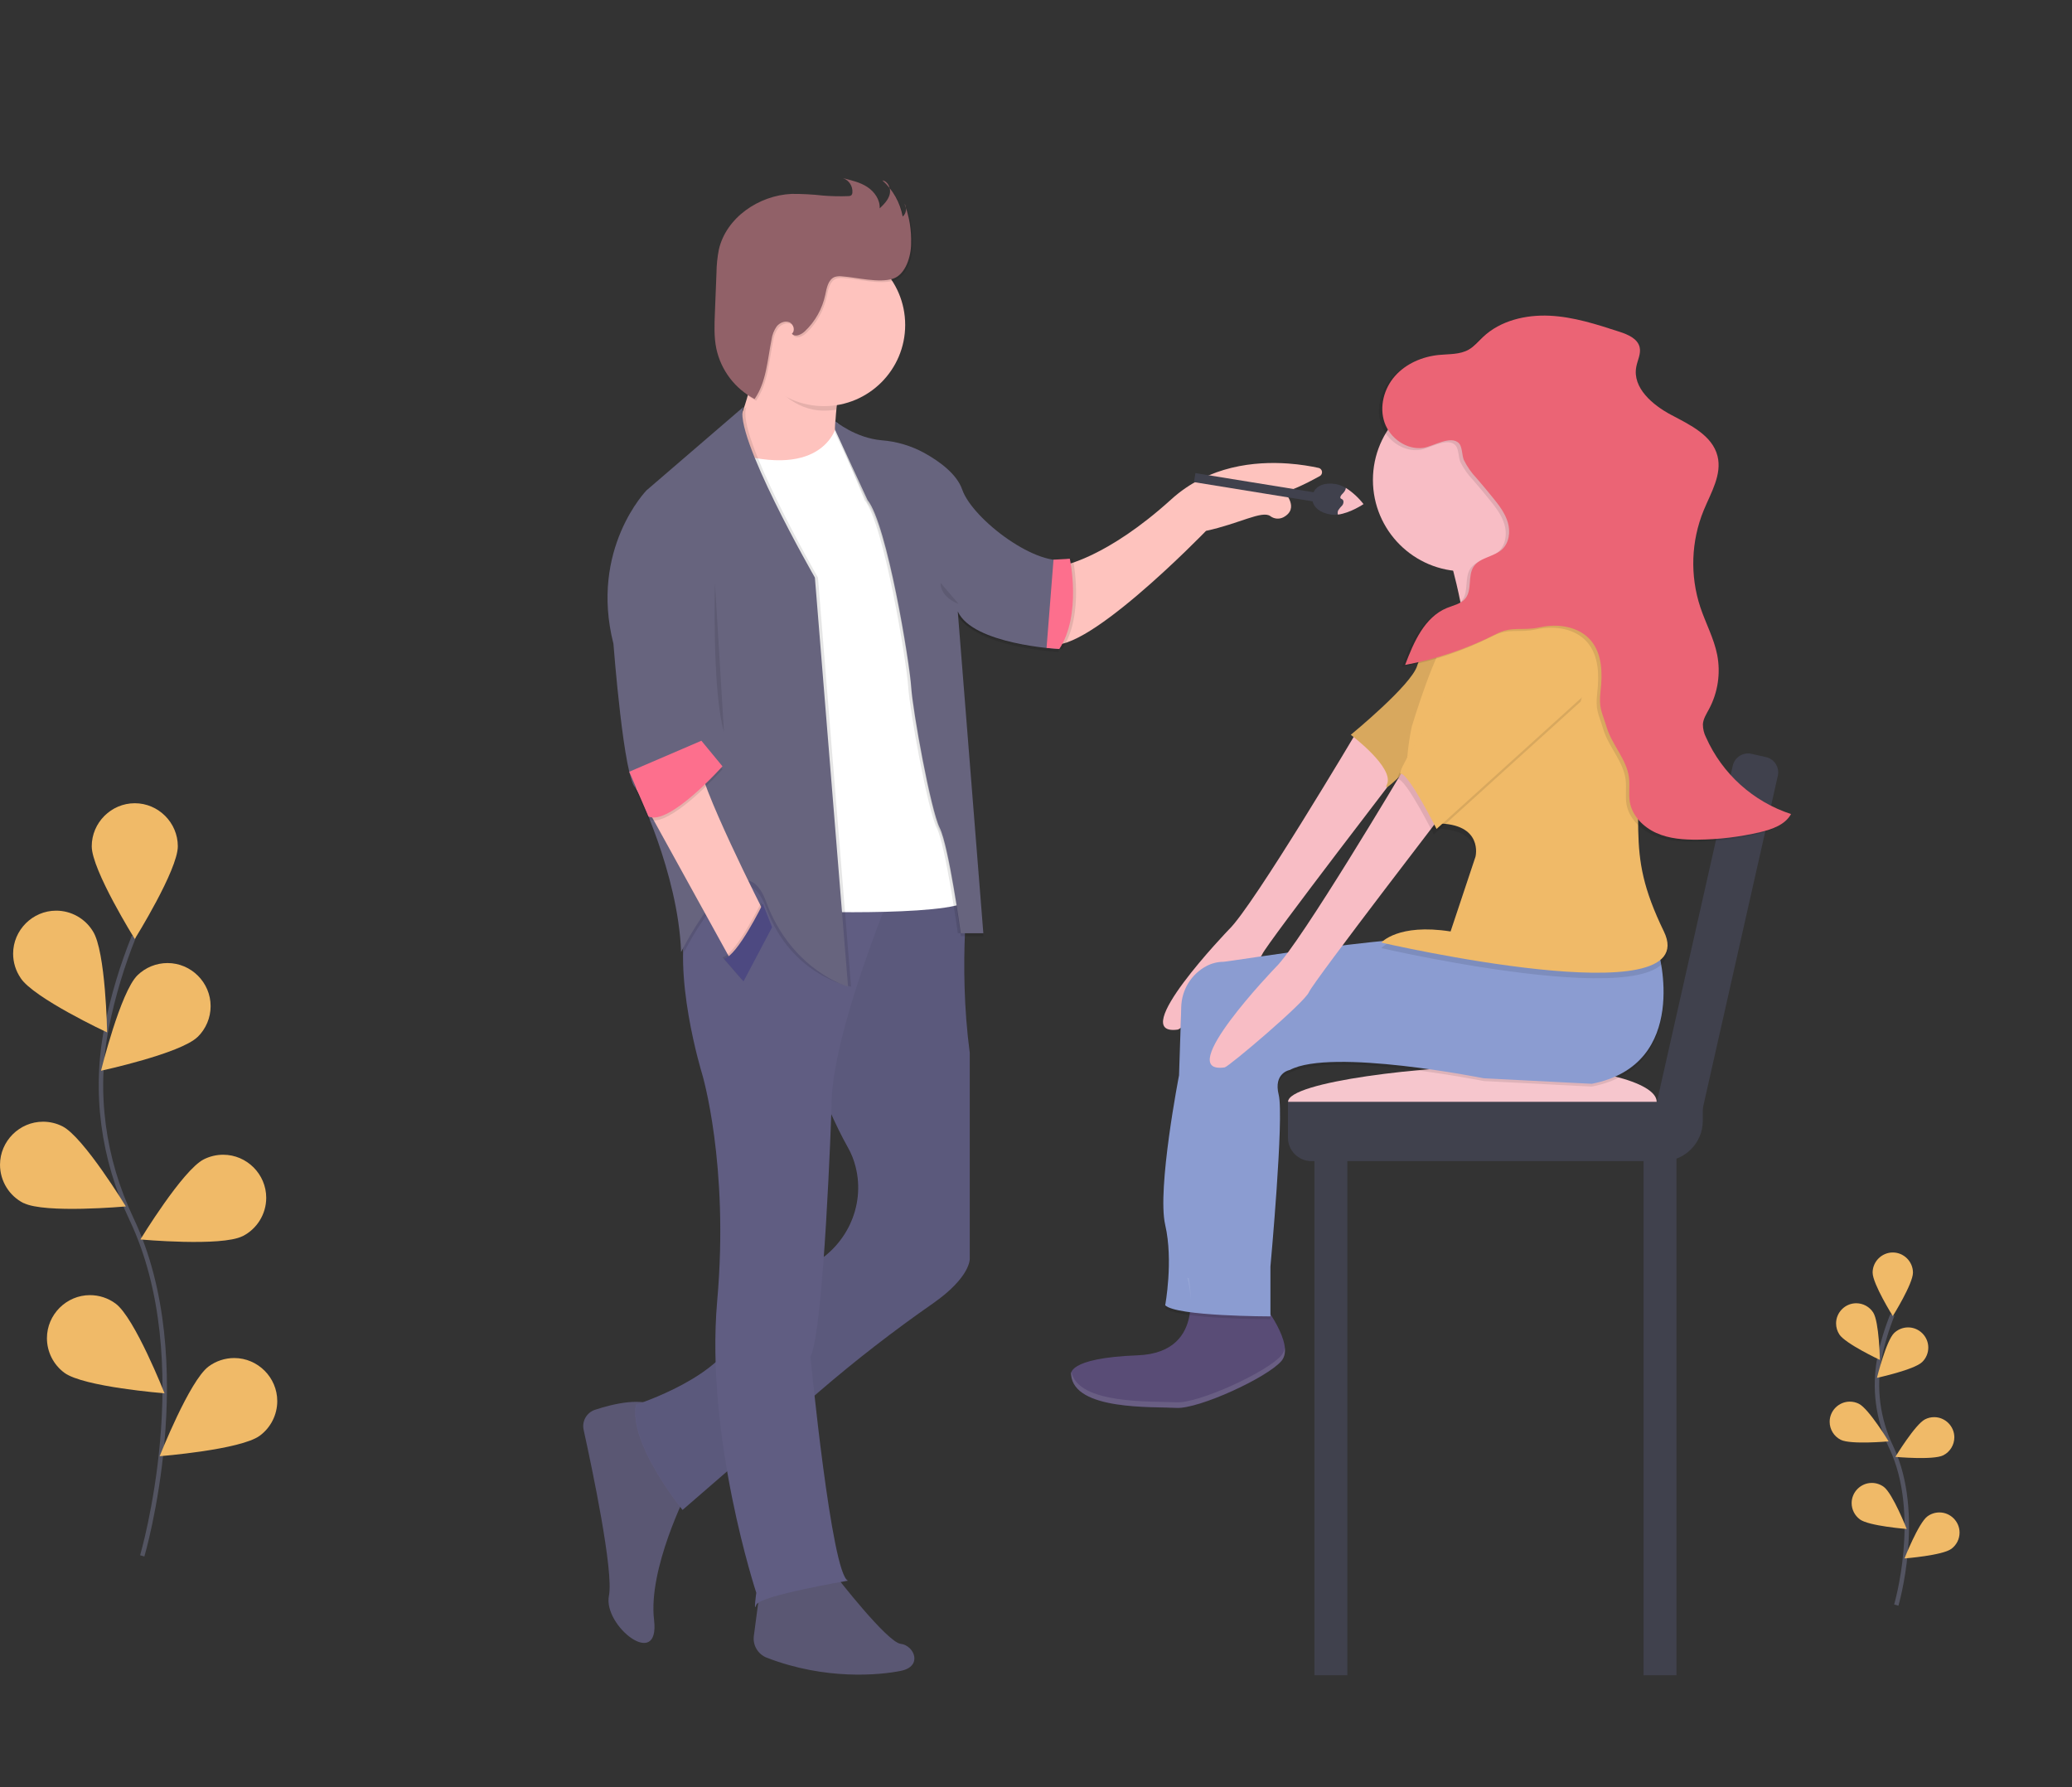<?xml version="1.0" encoding="UTF-8" standalone="no"?>
<!DOCTYPE svg PUBLIC "-//W3C//DTD SVG 1.1//EN" "http://www.w3.org/Graphics/SVG/1.1/DTD/svg11.dtd">
<svg width="100%" height="100%" viewBox="0 0 931 803" version="1.1" xmlns="http://www.w3.org/2000/svg" xmlns:xlink="http://www.w3.org/1999/xlink" xml:space="preserve" xmlns:serif="http://www.serif.com/" style="fill-rule:evenodd;clip-rule:evenodd;stroke-miterlimit:10;">
    <rect x="0" y="0" width="931" height="803" fill="#333333" stroke="none"/>
    <g transform="matrix(1,0,0,1,-134.85,-48.95)">
        <path d="M986.9,770.11C986.9,770.11 998.9,729.27 984.64,699.21C978.568,686.642 976.736,672.437 979.42,658.74C980.746,652.245 982.664,645.885 985.15,639.74" style="fill:none;fill-rule:nonzero;stroke:rgb(83,84,97);stroke-width:2px;"/>
    </g>
    <g transform="matrix(1,0,0,1,-134.85,-48.95)">
        <path d="M976.27,620.75C976.27,625.75 985.33,640.27 985.33,640.27C985.33,640.27 994.39,625.76 994.39,620.75C994.39,615.777 990.298,611.685 985.325,611.685C980.352,611.685 976.26,615.777 976.26,620.75C976.26,620.75 976.27,620.75 976.27,620.75Z" style="fill:rgb(240,186,104);fill-rule:nonzero;"/>
    </g>
    <g transform="matrix(1,0,0,1,-134.85,-48.95)">
        <path d="M961.29,648.48C964.01,652.68 979.51,659.94 979.51,659.94C979.51,659.94 979.23,642.83 976.51,638.63C974.842,636.054 971.974,634.495 968.905,634.495C963.935,634.495 959.845,638.585 959.845,643.555C959.845,645.302 960.35,647.013 961.3,648.48L961.29,648.48Z" style="fill:rgb(240,186,104);fill-rule:nonzero;"/>
    </g>
    <g transform="matrix(1,0,0,1,-134.85,-48.95)">
        <path d="M961.94,695.85C966.41,698.1 983.45,696.55 983.45,696.55C983.45,696.55 974.57,681.92 970.1,679.67C968.835,679.032 967.437,678.699 966.02,678.699C961.05,678.699 956.959,682.79 956.959,687.76C956.959,691.175 958.891,694.312 961.94,695.85Z" style="fill:rgb(240,186,104);fill-rule:nonzero;"/>
    </g>
    <g transform="matrix(1,0,0,1,-134.85,-48.95)">
        <path d="M970.51,731.59C974.51,734.59 991.59,735.91 991.59,735.91C991.59,735.91 985.31,720 981.29,717C979.73,715.846 977.84,715.223 975.9,715.223C970.929,715.223 966.838,719.314 966.838,724.285C966.838,727.156 968.202,729.862 970.51,731.57L970.51,731.59Z" style="fill:rgb(240,186,104);fill-rule:nonzero;"/>
    </g>
    <g transform="matrix(1,0,0,1,-134.85,-48.95)">
        <path d="M998.53,660.91C994.94,664.4 978.21,668.01 978.21,668.01C978.21,668.01 982.31,651.4 985.9,647.91C987.591,646.267 989.858,645.347 992.215,645.347C997.187,645.347 1001.28,649.438 1001.28,654.41C1001.28,656.858 1000.29,659.204 998.53,660.91Z" style="fill:rgb(240,186,104);fill-rule:nonzero;"/>
    </g>
    <g transform="matrix(1,0,0,1,-134.85,-48.95)">
        <path d="M1008,702.82C1003.53,705.07 986.49,703.52 986.49,703.52C986.49,703.52 995.37,688.89 999.84,686.64C1001.11,686.002 1002.5,685.669 1003.92,685.669C1008.89,685.669 1012.98,689.76 1012.98,694.73C1012.98,698.145 1011.05,701.282 1008,702.82Z" style="fill:rgb(240,186,104);fill-rule:nonzero;"/>
    </g>
    <g transform="matrix(1,0,0,1,-134.85,-48.95)">
        <path d="M1011.66,744.83C1007.66,747.83 990.58,749.15 990.58,749.15C990.58,749.15 996.86,733.23 1000.88,730.26C1002.44,729.106 1004.33,728.483 1006.27,728.483C1011.24,728.483 1015.33,732.574 1015.33,737.545C1015.33,740.416 1013.97,743.122 1011.66,744.83Z" style="fill:rgb(240,186,104);fill-rule:nonzero;"/>
    </g>
    <g transform="matrix(1,0,0,1,-134.85,-48.95)">
        <path d="M198.76,748C198.76,748 224.43,660.83 193.95,596.68C181.15,569.75 176.95,539.53 182.82,510.31C185.631,496.44 189.708,482.856 195,469.73" style="fill:none;fill-rule:nonzero;stroke:rgb(83,84,97);stroke-width:2px;"/>
    </g>
    <g transform="matrix(1,0,0,1,-134.85,-48.95)">
        <path d="M176.07,429.18C176.07,439.86 195.41,470.84 195.41,470.84C195.41,470.84 214.75,439.84 214.75,429.18C214.75,418.57 206.02,409.84 195.41,409.84C184.8,409.84 176.07,418.57 176.07,429.18Z" style="fill:rgb(240,186,104);fill-rule:nonzero;"/>
    </g>
    <g transform="matrix(1,0,0,1,-134.85,-48.95)">
        <path d="M144.1,488.35C149.91,497.35 182.98,512.81 182.98,512.81C182.98,512.81 182.38,476.29 176.57,467.33C173.057,461.605 166.803,458.105 160.086,458.105C149.476,458.105 140.746,466.835 140.746,477.445C140.746,481.327 141.915,485.121 144.1,488.33L144.1,488.35Z" style="fill:rgb(240,186,104);fill-rule:nonzero;"/>
    </g>
    <g transform="matrix(1,0,0,1,-134.85,-48.95)">
        <path d="M145.49,589.47C155,594.28 191.4,591 191.4,591C191.4,591 172.4,559.78 162.91,555C160.209,553.638 157.225,552.928 154.2,552.928C143.589,552.928 134.858,561.659 134.858,572.27C134.858,579.561 138.98,586.257 145.49,589.54L145.49,589.47Z" style="fill:rgb(240,186,104);fill-rule:nonzero;"/>
    </g>
    <g transform="matrix(1,0,0,1,-134.85,-48.95)">
        <path d="M163.78,665.74C172.37,672.09 208.78,674.96 208.78,674.96C208.78,674.96 195.38,640.96 186.78,634.64C183.452,632.179 179.42,630.85 175.28,630.85C164.67,630.85 155.94,639.58 155.94,650.19C155.94,656.319 158.853,662.096 163.78,665.74Z" style="fill:rgb(240,186,104);fill-rule:nonzero;"/>
    </g>
    <g transform="matrix(1,0,0,1,-134.85,-48.95)">
        <path d="M223.59,514.88C215.93,522.32 180.23,530.03 180.23,530.03C180.23,530.03 188.97,494.57 196.63,487.13C200.243,483.615 205.089,481.646 210.13,481.646C220.75,481.646 229.489,490.385 229.489,501.005C229.489,506.229 227.374,511.237 223.63,514.88L223.59,514.88Z" style="fill:rgb(240,186,104);fill-rule:nonzero;"/>
    </g>
    <g transform="matrix(1,0,0,1,-134.85,-48.95)">
        <path d="M243.84,604.35C234.3,609.16 197.93,605.84 197.93,605.84C197.93,605.84 216.93,574.62 226.42,569.84C229.121,568.478 232.105,567.768 235.13,567.768C245.741,567.768 254.472,576.499 254.472,587.11C254.472,594.401 250.35,601.097 243.84,604.38L243.84,604.35Z" style="fill:rgb(240,186,104);fill-rule:nonzero;"/>
    </g>
    <g transform="matrix(1,0,0,1,-134.85,-48.95)">
        <path d="M251.59,694C243,700.35 206.59,703.22 206.59,703.22C206.59,703.22 219.99,669.22 228.59,662.9C231.918,660.439 235.95,659.11 240.09,659.11C250.7,659.11 259.43,667.84 259.43,678.45C259.43,684.579 256.517,690.356 251.59,694Z" style="fill:rgb(240,186,104);fill-rule:nonzero;"/>
    </g>
    <g transform="matrix(1,0,0,1,-134.85,-48.95)">
        <path d="M744.64,377.46C744.64,377.46 698,456.09 687.07,466.53C687.07,466.53 640.43,514.93 664.14,511.53C665.88,511.28 700.01,482.43 702,477.71C703.99,472.99 768.53,389.15 768.53,389.15L759.33,380.68L744.64,377.46Z" style="fill:rgb(248,189,197);fill-rule:nonzero;"/>
    </g>
    <g transform="matrix(-1,7.65714e-16,-7.65714e-16,-1,1626.59,1318.88)">
        <rect x="873.32" y="566.19" width="14.79" height="235.44" style="fill:rgb(64,65,77);"/>
    </g>
    <g transform="matrix(-1,7.65714e-16,-7.65714e-16,-1,1330.83,1318.88)">
        <rect x="725.44" y="566.19" width="14.79" height="235.44" style="fill:rgb(64,65,77);"/>
    </g>
    <g transform="matrix(1,0,0,1,-134.85,-48.95)">
        <path d="M713.61,544C713.61,553 775.08,560.27 812.67,560.27C850.26,560.27 879.24,553 879.24,544C879.24,535 850.24,527.73 812.66,527.73C775.08,527.73 713.61,535 713.61,544Z" style="fill:rgb(246,198,205);fill-rule:nonzero;"/>
    </g>
    <g transform="matrix(-1,7.65714e-16,-7.65714e-16,-1,1478.71,1065.68)">
        <path d="M731.61,544L889.45,544C889.467,544 889.483,544 889.5,544C895.26,544 900,548.74 900,554.5C900,554.5 900,570.63 900,570.63L713.61,570.63L713.61,562C713.61,552.125 721.735,544 731.61,544Z" style="fill:rgb(64,65,77);fill-rule:nonzero;"/>
    </g>
    <g transform="matrix(-0.975,-0.22,0.22,-0.975,1546.47,1094.76)">
        <path d="M906.66,385.69L914.75,385.69L914.75,563.63C914.75,567.47 911.59,570.63 907.75,570.63L901,570.63C897.16,570.63 894,567.47 894,563.63L894,398.35C894,391.405 899.715,385.69 906.66,385.69Z" style="fill:rgb(64,65,77);fill-rule:nonzero;"/>
    </g>
    <g transform="matrix(1,0,0,1,-134.85,-48.95)">
        <path d="M702,634.23C702,634.23 716.93,652.9 710.71,660.37C704.49,667.84 673.43,682.12 663.42,681.53C652.84,680.91 617.42,682.77 616.13,666.6C616.13,666.6 613.64,659.13 646,657.89C678.36,656.65 668.36,623 668.36,623L702,634.23Z" style="fill:rgb(89,76,118);fill-rule:nonzero;"/>
    </g>
    <g transform="matrix(1,0,0,1,-134.85,-48.95)">
        <path d="M879.94,477.41C879.94,477.41 894.87,528.41 850.07,537.15L801.53,534.66C801.53,534.66 733.08,520.97 714.41,530.93C714.41,530.93 706.94,532.17 709.41,542.13C711.88,552.09 705.68,619.29 705.68,619.29L705.68,641.69C705.68,641.69 663.36,641.69 658.39,636.69C658.39,636.69 662.12,616.78 658.39,600.6C654.66,584.42 664.61,533.39 664.61,533.39L665.61,502.73C665.76,495.011 670.083,487.952 676.89,484.31C679.245,483.062 681.865,482.397 684.53,482.37C687.195,482.343 769.16,468.68 799.03,471.17C828.9,473.66 879.94,477.41 879.94,477.41Z" style="fill-opacity:0.1;fill-rule:nonzero;"/>
    </g>
    <g transform="matrix(1,0,0,1,-134.85,-48.95)">
        <path d="M879.94,476.16C879.94,476.16 894.87,527.16 850.07,535.9L801.53,533.41C801.53,533.41 733.08,519.72 714.41,529.68C714.41,529.68 706.94,530.92 709.41,540.88C711.88,550.84 705.69,618 705.69,618L705.69,640.4C705.69,640.4 663.37,640.4 658.4,635.4C658.4,635.4 662.13,615.49 658.4,599.31C654.67,583.13 664.62,532.1 664.62,532.1L665.62,501.44C665.77,493.721 670.093,486.662 676.9,483.02C679.255,481.772 681.875,481.107 684.54,481.08C687.205,481.053 769.17,467.39 799.04,469.88C828.91,472.37 879.94,476.16 879.94,476.16Z" style="fill:rgb(139,156,209);fill-rule:nonzero;"/>
    </g>
    <g transform="matrix(1,0,0,1,-134.85,-48.95)">
        <path d="M796.55,313.13C796.55,313.13 774.15,339.27 771.66,347.98C769.17,356.69 741.79,379.09 741.79,379.09C741.79,379.09 761.7,394 758,401.49C754.3,408.98 784.1,376.6 784.1,376.6L818.95,325.6L796.55,313.13Z" style="fill:rgb(240,186,104);fill-rule:nonzero;"/>
    </g>
    <g transform="matrix(1,0,0,1,-134.85,-48.95)">
        <path d="M796.55,313.13C796.55,313.13 774.15,339.27 771.66,347.98C769.17,356.69 741.79,379.09 741.79,379.09C741.79,379.09 761.7,394 758,401.49C754.3,408.98 784.1,376.6 784.1,376.6L818.95,325.6L796.55,313.13Z" style="fill-opacity:0.1;fill-rule:nonzero;"/>
    </g>
    <g transform="matrix(1,0,0,1,-134.85,-48.95)">
        <path d="M781.61,283.26C781.61,283.26 792.81,319.35 792.81,333.04C792.81,346.73 840.1,329.31 838.81,321.84C837.52,314.37 811.43,286.99 810.18,275.84C808.93,264.69 781.61,283.26 781.61,283.26Z" style="fill:rgb(248,189,197);fill-rule:nonzero;"/>
    </g>
    <g transform="matrix(1,0,0,1,-134.85,-48.95)">
        <path d="M819,308.15C819,308.15 862.56,296.95 868.78,360.42C875,423.89 863.78,431.36 882.47,469.94C901.16,508.52 755.52,474.94 755.52,474.94C755.52,474.94 762.99,466.23 786.63,469.94L797.83,436.34C797.83,436.34 801.56,421.41 780.41,421.41C759.26,421.41 769.21,377.85 769.21,377.85C769.21,377.85 780.41,340.51 786.63,336.78C792.85,333.05 804,310.64 819,308.15Z" style="fill-opacity:0.1;fill-rule:nonzero;"/>
    </g>
    <g transform="matrix(1,0,0,1,-134.85,-48.95)">
        <path d="M819,305.66C819,305.66 862.56,294.46 868.78,357.93C875,421.4 863.78,428.87 882.47,467.45C901.16,506.03 755.52,472.45 755.52,472.45C755.52,472.45 762.99,463.74 786.63,467.45L797.83,433.85C797.83,433.85 801.56,418.92 780.41,418.92C759.26,418.92 769.21,375.36 769.21,375.36C769.21,375.36 780.41,338.02 786.63,334.29C792.85,330.56 804,308.15 819,305.66Z" style="fill:rgb(240,186,104);fill-rule:nonzero;"/>
    </g>
    <g transform="matrix(1,0,0,1,-134.85,-48.95)">
        <path d="M765.64,394.46C765.64,394.46 719,473.09 708.07,483.53C708.07,483.53 661.43,531.93 685.14,528.53C686.88,528.28 721.01,499.43 723,494.71C724.99,489.99 789.53,406.15 789.53,406.15L780.33,397.68L765.64,394.46Z" style="fill:rgb(248,189,197);fill-rule:nonzero;"/>
    </g>
    <g transform="matrix(1,0,0,1,-134.85,-48.95)">
        <path d="M845.09,364.15L779.09,423.89C779.09,423.89 766.68,399 762.95,399C759.22,399 807.75,325.57 807.75,325.57C807.75,325.57 820.2,310.64 827.66,318.1C835.12,325.56 857.53,320.59 845.09,364.15Z" style="fill-opacity:0.1;fill-rule:nonzero;"/>
    </g>
    <g transform="matrix(1,0,0,1,-134.85,-48.95)">
        <path d="M846.33,361.66L780.33,421.4C780.33,421.4 767.88,396.51 764.15,396.51C760.42,396.51 809,323.08 809,323.08C809,323.08 821.45,308.15 828.91,315.61C836.37,323.07 858.78,318.1 846.33,361.66Z" style="fill:rgb(240,186,104);fill-rule:nonzero;"/>
    </g>
    <circle cx="657.96" cy="215.64" r="41.07" style="fill:rgb(248,189,197);"/>
    <g transform="matrix(1,0,0,1,-134.85,-48.95)">
        <path d="M772.84,251.09C765.41,252.09 757.92,246.81 755.46,239.73C753,232.65 755.18,224.42 760.14,218.81C765.1,213.2 772.48,210.06 779.94,209.33C784.47,208.89 789.3,209.21 793.25,206.95C795.74,205.53 797.59,203.23 799.68,201.27C807.51,193.89 818.86,191.21 829.61,191.71C840.36,192.21 850.74,195.58 860.98,198.91C864.8,200.15 869.2,202 870.08,205.91C870.75,208.85 869.08,211.76 868.55,214.71C866.79,224.1 875.84,231.82 884.29,236.29C892.74,240.76 902.7,245.46 905.05,254.73C907.16,263.04 902.13,271.23 898.85,279.15C893.178,293.017 892.642,308.464 897.34,322.69C899.74,329.87 903.46,336.69 904.92,344.08C906.524,352.375 905.231,360.973 901.26,368.43C900.09,370.61 898.66,372.78 898.49,375.24C898.478,377.305 898.965,379.344 899.91,381.18C907.194,397.533 921.082,410.054 938.1,415.61C935.43,420.45 929.6,422.47 924.22,423.74C915.04,425.896 905.649,427.03 896.22,427.12C889.88,427.18 883.37,426.73 877.58,424.12C871.79,421.51 866.76,416.52 865.67,410.27C865.04,406.65 865.74,402.91 865.29,399.27C864.29,391.07 857.7,384.64 855.29,376.74C852.98,369.19 851.64,368.04 852.53,360.19C853.42,352.34 853.25,343.62 848.13,337.61C842.77,331.31 833.35,329.91 825.27,331.7C817.19,333.49 813.01,330.96 805.63,334.7C792.717,341.269 778.931,345.957 764.69,348.62C768.55,338.4 773.4,327.13 783.52,323C786.42,321.82 789.78,321.19 791.75,318.76C794.89,314.88 792.75,308.66 795.46,304.48C798.17,300.3 804.62,300.11 808.33,296.63C811.48,293.63 812.06,288.72 810.84,284.58C809.62,280.44 806.93,276.91 804.21,273.58C801.803,270.587 799.34,267.64 796.82,264.74C794.472,262.305 792.51,259.527 791,256.5C790.15,254.5 790.31,250.72 788.92,249.13C785.4,245.1 777.13,250.52 772.84,251.09Z" style="fill-opacity:0.1;fill-rule:nonzero;"/>
    </g>
    <g transform="matrix(1,0,0,1,-134.85,-48.95)">
        <path d="M774.35,250.18C766.92,251.18 759.43,245.9 756.97,238.82C754.51,231.74 756.69,223.51 761.65,217.9C766.61,212.29 773.99,209.15 781.45,208.42C785.98,207.98 790.81,208.3 794.76,206.04C797.25,204.62 799.1,202.32 801.19,200.36C809.02,192.98 820.37,190.3 831.12,190.8C841.87,191.3 852.25,194.67 862.49,198C866.31,199.24 870.71,201.09 871.59,205C872.26,207.94 870.59,210.85 870.06,213.8C868.3,223.19 877.35,230.91 885.8,235.38C894.25,239.85 904.21,244.55 906.56,253.82C908.67,262.13 903.64,270.32 900.36,278.24C894.688,292.107 894.152,307.554 898.85,321.78C901.25,328.96 904.97,335.78 906.43,343.17C908.034,351.465 906.741,360.063 902.77,367.52C901.6,369.7 900.17,371.87 900,374.33C899.988,376.395 900.475,378.434 901.42,380.27C908.704,396.623 922.592,409.144 939.61,414.7C936.94,419.54 931.11,421.56 925.73,422.83C916.55,424.986 907.159,426.12 897.73,426.21C891.39,426.27 884.88,425.82 879.09,423.21C873.3,420.6 868.27,415.61 867.18,409.36C866.55,405.74 867.25,402 866.8,398.36C865.8,390.16 859.21,383.73 856.8,375.83C854.49,368.28 853.15,367.13 854.04,359.28C854.93,351.43 854.76,342.71 849.64,336.7C844.28,330.4 834.86,329 826.78,330.79C818.7,332.58 814.52,330.05 807.14,333.79C794.227,340.359 780.441,345.047 766.2,347.71C770.06,337.49 774.91,326.22 785.03,322.09C787.93,320.91 791.29,320.28 793.26,317.85C796.4,313.97 794.26,307.75 796.97,303.57C799.68,299.39 806.13,299.2 809.84,295.72C812.99,292.72 813.57,287.81 812.35,283.67C811.13,279.53 808.44,276 805.72,272.67C803.313,269.677 800.85,266.73 798.33,263.83C796.012,261.393 794.076,258.618 792.59,255.6C791.74,253.6 791.9,249.82 790.51,248.23C786.91,244.19 778.64,249.62 774.35,250.18Z" style="fill:rgb(235,100,117);fill-rule:nonzero;"/>
    </g>
    <g opacity="0.1">
        <g transform="matrix(1,0,0,1,-134.85,-48.95)">
            <path d="M669.78,632.83C669.686,629.52 669.209,626.231 668.36,623.03L668.99,623.24C669.608,626.397 669.873,629.614 669.78,632.83Z" style="fill:white;fill-rule:nonzero;"/>
        </g>
        <g transform="matrix(1,0,0,1,-134.85,-48.95)">
            <path d="M663.38,679C673.38,679.59 704.45,665.31 710.67,657.84C711.485,656.83 711.985,655.602 712.11,654.31C712.474,656.422 711.953,658.593 710.67,660.31C704.45,667.78 673.39,682.06 663.38,681.47C652.8,680.85 617.38,682.71 616.09,666.54C615.997,666.097 616.057,665.635 616.26,665.23C619.11,680.17 653.07,678.42 663.38,679Z" style="fill:white;fill-rule:nonzero;"/>
        </g>
    </g>
    <g transform="matrix(1,0,0,1,-134.85,-48.95)">
        <path d="M612.52,303C612.52,303 632.12,299.62 661.17,273.27C677.934,258.073 698.947,256.136 713.757,257.217C719.266,257.62 723.916,258.44 727.17,259.15C728.145,259.296 728.874,260.142 728.874,261.128C728.874,261.903 728.423,262.612 727.72,262.94C722.89,265.59 715.39,269.45 711.88,269.89C711.88,269.89 719.12,277.39 711.43,281.4C709.552,282.322 707.306,282.104 705.64,280.84C701.94,278.14 691.64,284.27 676.75,287.46C676.75,287.46 618.64,347.6 605.13,337.46L612.52,303Z" style="fill:rgb(254,195,190);fill-rule:nonzero;"/>
    </g>
    <g transform="matrix(1,0,0,1,-134.85,-48.95)">
        <path d="M512.51,221.28C512.51,221.28 507.1,244.28 512.51,260.47L488.18,263.85L466.57,253L466.57,238.85C466.57,238.85 476.71,217.23 474,192.23L512.51,221.28Z" style="fill:rgb(254,195,190);fill-rule:nonzero;"/>
    </g>
    <g transform="matrix(1,0,0,1,-134.85,-48.95)">
        <path d="M443.59,719.28C443.59,719.28 426,753.74 428.73,776.71C431.46,799.68 405.73,779.41 408.46,765.9C410.65,754.97 400.89,708.64 397.09,691.36C396.228,687.509 398.459,683.587 402.21,682.36C410.34,679.69 423.93,676.36 430.77,681.42C440.89,688.87 443.59,719.28 443.59,719.28Z" style="fill:rgb(90,87,115);fill-rule:nonzero;"/>
    </g>
    <g transform="matrix(1,0,0,1,-134.85,-48.95)">
        <path d="M510.49,757.11C510.49,757.11 533.49,786.84 539.55,787.52C545.61,788.2 549.69,797.66 539.55,799.68C530.2,801.55 505.88,804 479.35,793.74C475.411,792.209 473.012,788.149 473.57,783.96L477.38,755.08L510.49,757.11Z" style="fill:rgb(90,87,115);fill-rule:nonzero;"/>
    </g>
    <g transform="matrix(1,0,0,1,-134.85,-48.95)">
        <path d="M548.33,441.56L570.33,444.5C570.33,444.5 565.19,481.42 570.59,521.97L570.59,614.54C570.59,614.54 571.02,622.69 554.1,634.54C536.353,646.892 519.25,660.146 502.86,674.25L441.54,727.37C441.54,727.37 417.21,697.64 420.59,680.07C420.59,680.07 461.13,667.23 466.54,646.28C469.64,634.28 485.36,624.28 498.23,617.93C514.81,609.74 523.85,591.13 519.31,573.21C518.56,570.17 517.399,567.247 515.86,564.52C505.05,545.6 489.51,503.03 489.51,503.03L519.24,446.27L548.33,441.56Z" style="fill:rgb(96,93,130);fill-rule:nonzero;"/>
    </g>
    <g transform="matrix(1,0,0,1,-134.85,-48.95)">
        <path d="M548.43,441.56L570.43,444.5C570.43,444.5 565.29,481.42 570.69,521.97L570.69,614.54C570.69,614.54 571.12,622.69 554.2,634.54C536.466,646.9 519.377,660.161 503,674.27L441.68,727.39C441.68,727.39 417.35,697.66 420.73,680.09C420.73,680.09 461.27,667.25 466.68,646.3C469.78,634.3 485.5,624.3 498.37,617.95C514.95,609.76 523.99,591.15 519.45,573.23C518.7,570.19 517.539,567.267 516,564.54C505.19,545.62 489.65,503.05 489.65,503.05L519.38,446.29L548.43,441.56Z" style="fill-opacity:0.05;fill-rule:nonzero;"/>
    </g>
    <g transform="matrix(1,0,0,1,-134.85,-48.95)">
        <path d="M515.89,759.14C515.89,759.14 476,765.9 474.67,770C473.34,774.1 474.67,764.59 474.67,764.59C474.67,764.59 451.67,694.99 457.1,633.5C462.53,572.01 450.34,531.5 450.34,531.5C450.34,531.5 436.15,485.55 444.26,459.2C452.37,432.85 537.51,444.33 537.51,444.33C537.51,444.33 507.78,513.86 508.46,547C508.46,547 505.08,647 499,658.49C499,658.46 508.46,756.44 515.89,759.14Z" style="fill:rgb(96,93,130);fill-rule:nonzero;"/>
    </g>
    <g transform="matrix(1,0,0,1,-134.85,-48.95)">
        <path d="M511.16,238.85C511.16,238.85 507.11,263.85 466.56,253.04L493.56,458.45C493.56,458.45 571.94,461.15 571.27,451.69L555.08,327.37L511.16,238.85Z" style="fill:white;fill-rule:nonzero;"/>
    </g>
    <g transform="matrix(1,0,0,1,-134.85,-48.95)">
        <path d="M510.15,237.5C510.15,237.5 517.83,245.74 529.67,246.77C536.396,247.289 542.935,249.236 548.85,252.48C555.85,256.37 563.48,262.03 565.85,268.93C570.58,282.44 600.31,304.74 613.85,300.01L609.12,340.55C609.12,340.55 570.61,338.55 563.85,323.66L575.34,468.26L565.22,468.26C565.22,468.26 559.81,429.07 555.76,420.96C551.71,412.85 543.6,368.26 542.92,357.44C542.24,346.62 532.11,284.44 523.32,273.65L510.14,241.55L510.15,237.5Z" style="fill-opacity:0.1;fill-rule:nonzero;"/>
    </g>
    <g transform="matrix(1,0,0,1,-134.85,-48.95)">
        <path d="M510.15,239.53C510.15,239.53 519.15,247.1 531.02,248.12C537.746,248.639 544.285,250.586 550.2,253.83C557.2,257.72 564.83,263.38 567.2,270.28C571.93,283.79 601.66,306.09 615.2,301.36L610.47,341.9C610.47,341.9 571.96,339.9 565.2,325.01L576.7,469.6L566.57,469.6C566.57,469.6 561.16,430.41 557.11,422.3C553.06,414.19 544.95,369.6 544.27,358.78C543.59,347.96 533.46,285.78 524.67,274.99L510.14,243.57L510.15,239.53Z" style="fill-opacity:0.1;fill-rule:nonzero;"/>
    </g>
    <g transform="matrix(1,0,0,1,-134.85,-48.95)">
        <path d="M510.15,238.18C510.15,238.18 519.15,245.75 531.02,246.77C537.746,247.289 544.285,249.236 550.2,252.48C557.2,256.37 564.83,262.03 567.2,268.93C571.93,282.44 601.66,304.74 615.2,300.01L610.47,340.55C610.47,340.55 571.96,338.55 565.2,323.66L576.69,468.26L566.57,468.26C566.57,468.26 561.16,429.07 557.11,420.96C553.06,412.85 544.95,368.26 544.27,357.44C543.59,346.62 533.46,284.44 524.67,273.65L510.14,242.23L510.15,238.18Z" style="fill:rgb(103,100,126);fill-rule:nonzero;"/>
    </g>
    <g transform="matrix(1,0,0,1,-134.85,-48.95)">
        <path d="M475.69,212.16C476.57,205.76 474.81,201.76 474,194.25L512.51,223.31C512.51,223.31 511.59,227.24 510.89,232.98C508.969,233.29 507.026,233.447 505.08,233.45C491.64,233.45 482,223 475.69,212.16Z" style="fill-opacity:0.1;fill-rule:nonzero;"/>
    </g>
    <circle cx="370.23" cy="145.99" r="36.49" style="fill:rgb(254,195,190);"/>
    <g transform="matrix(1,0,0,1,-134.85,-48.95)">
        <path d="M544.9,159.17C545.115,153.01 544.095,146.869 541.9,141.11C543.119,142.967 542.789,145.463 541.13,146.94C539.962,140.669 536.751,134.957 532,130.7C534.6,131.12 535.93,134.35 535.3,136.91C534.67,139.47 532.69,141.44 530.79,143.26C531.01,139.39 528.46,135.79 525.22,133.66C521.98,131.53 518.12,130.66 514.35,129.72C517.037,130.674 518.757,133.339 518.52,136.18C518.511,136.651 518.317,137.1 517.98,137.43C517.615,137.666 517.184,137.782 516.75,137.76C512.942,137.91 509.128,137.83 505.33,137.52C500.662,136.994 495.967,136.744 491.27,136.77C476.51,137.39 461.81,147.42 458.52,161.77C457.839,165.243 457.481,168.771 457.45,172.31L456.73,190.39C456.52,195.67 456.31,201.02 457.37,206.2C459.414,215.982 465.733,224.353 474.58,229C479.88,221.32 480.35,211.45 482.19,202.3C482.475,200.18 483.26,198.158 484.48,196.4C485.81,194.74 488.15,193.69 490.13,194.48C492.11,195.27 492.97,198.3 491.32,199.65C492.74,201.38 495.54,200.09 497.17,198.55C501.808,194.154 505.003,188.451 506.33,182.2C506.99,179.05 507.65,175.2 510.69,174.11C511.754,173.817 512.866,173.743 513.96,173.89C520.39,174.33 530.45,176.99 536.69,174.95C542.5,173 544.9,164.59 544.9,159.17Z" style="fill-opacity:0.1;fill-rule:nonzero;"/>
    </g>
    <g transform="matrix(1,0,0,1,-134.85,-48.95)">
        <path d="M544.23,158.49C544.445,152.33 543.425,146.189 541.23,140.43C542.449,142.287 542.119,144.783 540.46,146.26C539.296,139.981 536.085,134.262 531.33,130C533.93,130.42 535.26,133.65 534.63,136.21C534,138.77 532.02,140.74 530.12,142.56C530.34,138.69 527.79,135.09 524.55,132.96C521.31,130.83 517.45,129.96 513.68,129.02C516.367,129.974 518.087,132.639 517.85,135.48C517.841,135.951 517.647,136.4 517.31,136.73C516.945,136.966 516.514,137.082 516.08,137.06C512.272,137.21 508.458,137.13 504.66,136.82C499.992,136.294 495.297,136.044 490.6,136.07C475.84,136.69 461.14,146.72 457.85,161.07C457.169,164.543 456.811,168.071 456.78,171.61L456.06,189.69C455.85,194.97 455.64,200.32 456.7,205.5C458.76,215.26 465.077,223.606 473.91,228.24C479.21,220.56 479.68,210.69 481.52,201.54C481.805,199.42 482.59,197.398 483.81,195.64C485.14,193.98 487.48,192.93 489.46,193.72C491.44,194.51 492.3,197.54 490.65,198.89C492.07,200.62 494.87,199.33 496.5,197.79C501.138,193.394 504.333,187.691 505.66,181.44C506.32,178.29 506.98,174.44 510.02,173.35C511.084,173.057 512.196,172.983 513.29,173.13C519.72,173.57 529.78,176.23 536.02,174.19C541.82,172.37 544.23,163.92 544.23,158.49Z" style="fill:rgb(145,97,104);fill-rule:nonzero;"/>
    </g>
    <g transform="matrix(1,0,0,1,-134.85,-48.95)">
        <path d="M616.91,300C616.91,300 622.32,325 612.18,340.54L606.44,340.07L609.57,300.42L616.91,300Z" style="fill-opacity:0.1;fill-rule:nonzero;"/>
    </g>
    <g transform="matrix(1,0,0,1,-134.85,-48.95)">
        <path d="M615.56,300C615.56,300 620.97,325 610.83,340.54L605.09,340.07L608.22,300.42L615.56,300Z" style="fill:rgb(253,111,141);fill-rule:nonzero;"/>
    </g>
    <g transform="matrix(1,0,0,1,-134.85,-48.95)">
        <path d="M470.28,231.76L426.7,269.26C426.7,269.26 401,295.61 411.83,338.18C411.83,338.18 416.56,400.34 421.97,403.05C421.97,403.05 440.89,440.89 442.24,476.7C442.24,476.7 467.58,425.7 479.07,456.77C490.56,487.84 517.25,492.24 517.25,492.24L502.38,308.45C502.38,308.45 464.88,243.24 470.28,231.76Z" style="fill-opacity:0.1;fill-rule:nonzero;"/>
    </g>
    <g transform="matrix(1,0,0,1,-134.85,-48.95)">
        <path d="M468.93,231.76L425.35,269.26C425.35,269.26 399.67,295.61 410.48,338.18C410.48,338.18 415.21,400.34 420.62,403.05C420.62,403.05 439.54,440.89 440.89,476.7C440.89,476.7 467.58,422.98 479.07,454.06C490.56,485.14 515.9,492.24 515.9,492.24L501,308.45C501,308.45 463.52,243.24 468.93,231.76Z" style="fill:rgb(103,100,126);fill-rule:nonzero;"/>
    </g>
    <g transform="matrix(1,0,0,1,-134.85,-48.95)">
        <path d="M449,390.21C449,390.21 438.19,382.78 420.62,403.05L463.86,481.43L478.39,459.43C478.39,459.43 447.65,399 449,390.21Z" style="fill:rgb(254,195,190);fill-rule:nonzero;"/>
    </g>
    <g transform="matrix(1,0,0,1,-134.85,-48.95)">
        <path d="M459.47,394.6C459.47,394.6 435.56,421.46 426.23,417.15L417.59,397L450,383.11L459.47,394.6Z" style="fill-opacity:0.1;fill-rule:nonzero;"/>
    </g>
    <g transform="matrix(1,0,0,1,-134.85,-48.95)">
        <path d="M459.47,393.25C459.47,393.25 435.56,420.11 426.23,415.8L417.59,395.69L450,381.76L459.47,393.25Z" style="fill:rgb(253,111,141);fill-rule:nonzero;"/>
    </g>
    <g transform="matrix(1,0,0,1,-134.85,-48.95)">
        <path d="M476.93,454.38C476.93,454.38 465.55,477.71 459.47,479.07L468.25,489.21L481.09,464.88L476.93,454.38Z" style="fill-opacity:0.1;fill-rule:nonzero;"/>
    </g>
    <g transform="matrix(1,0,0,1,-134.85,-48.95)">
        <path d="M477.61,455.05C477.61,455.05 466.23,478.38 460.15,479.74L468.93,489.88L481.77,465.55L477.61,455.05Z" style="fill:rgb(77,73,129);fill-rule:nonzero;"/>
    </g>
    <g transform="matrix(1,0,0,1,-134.85,-48.95)">
        <path d="M456.09,310.81C456.09,310.81 454.74,359.46 460.14,377.7" style="fill-opacity:0.1;fill-rule:nonzero;"/>
    </g>
    <g transform="matrix(1,0,0,1,-134.85,-48.95)">
        <path d="M565.56,320.27C565.56,320.27 557.45,317.57 557.45,310.81" style="fill-opacity:0.1;fill-rule:nonzero;"/>
    </g>
    <g transform="matrix(0.987,0.16,-0.16,0.987,-83.19,-157.19)">
        <rect x="671.58" y="265.76" width="57.41" height="4.1" style="fill:rgb(64,65,77);"/>
    </g>
    <g transform="matrix(1,0,0,1,-134.85,-48.95)">
        <path d="M747.51,275.44C747.51,275.44 741.64,279.44 736,280.16C734.969,280.307 733.921,280.307 732.89,280.16C727.72,279.33 725.04,276.8 724.55,273.83C724.358,272.462 724.584,271.067 725.2,269.83C726.6,267.16 729.94,265.61 735.11,266.45C736.688,266.75 738.195,267.348 739.55,268.21C742.587,270.161 745.277,272.604 747.51,275.44Z" style="fill:rgb(64,65,77);fill-rule:nonzero;"/>
    </g>
    <g transform="matrix(1,0,0,1,-134.85,-48.95)">
        <path d="M747.51,275.44C747.51,275.44 741.64,279.44 736,280.16C735.825,279.538 735.867,278.875 736.12,278.28C736.667,277.433 737.304,276.649 738.02,275.94C738.61,275.12 738.77,273.76 737.9,273.26C737.693,273.173 737.496,273.066 737.31,272.94C736.79,272.47 737.31,271.63 737.75,271.13C738.59,270.28 739.55,269.27 739.54,268.13C742.587,270.104 745.281,272.575 747.51,275.44Z" style="fill:rgb(248,189,197);fill-rule:nonzero;"/>
    </g>
</svg>

